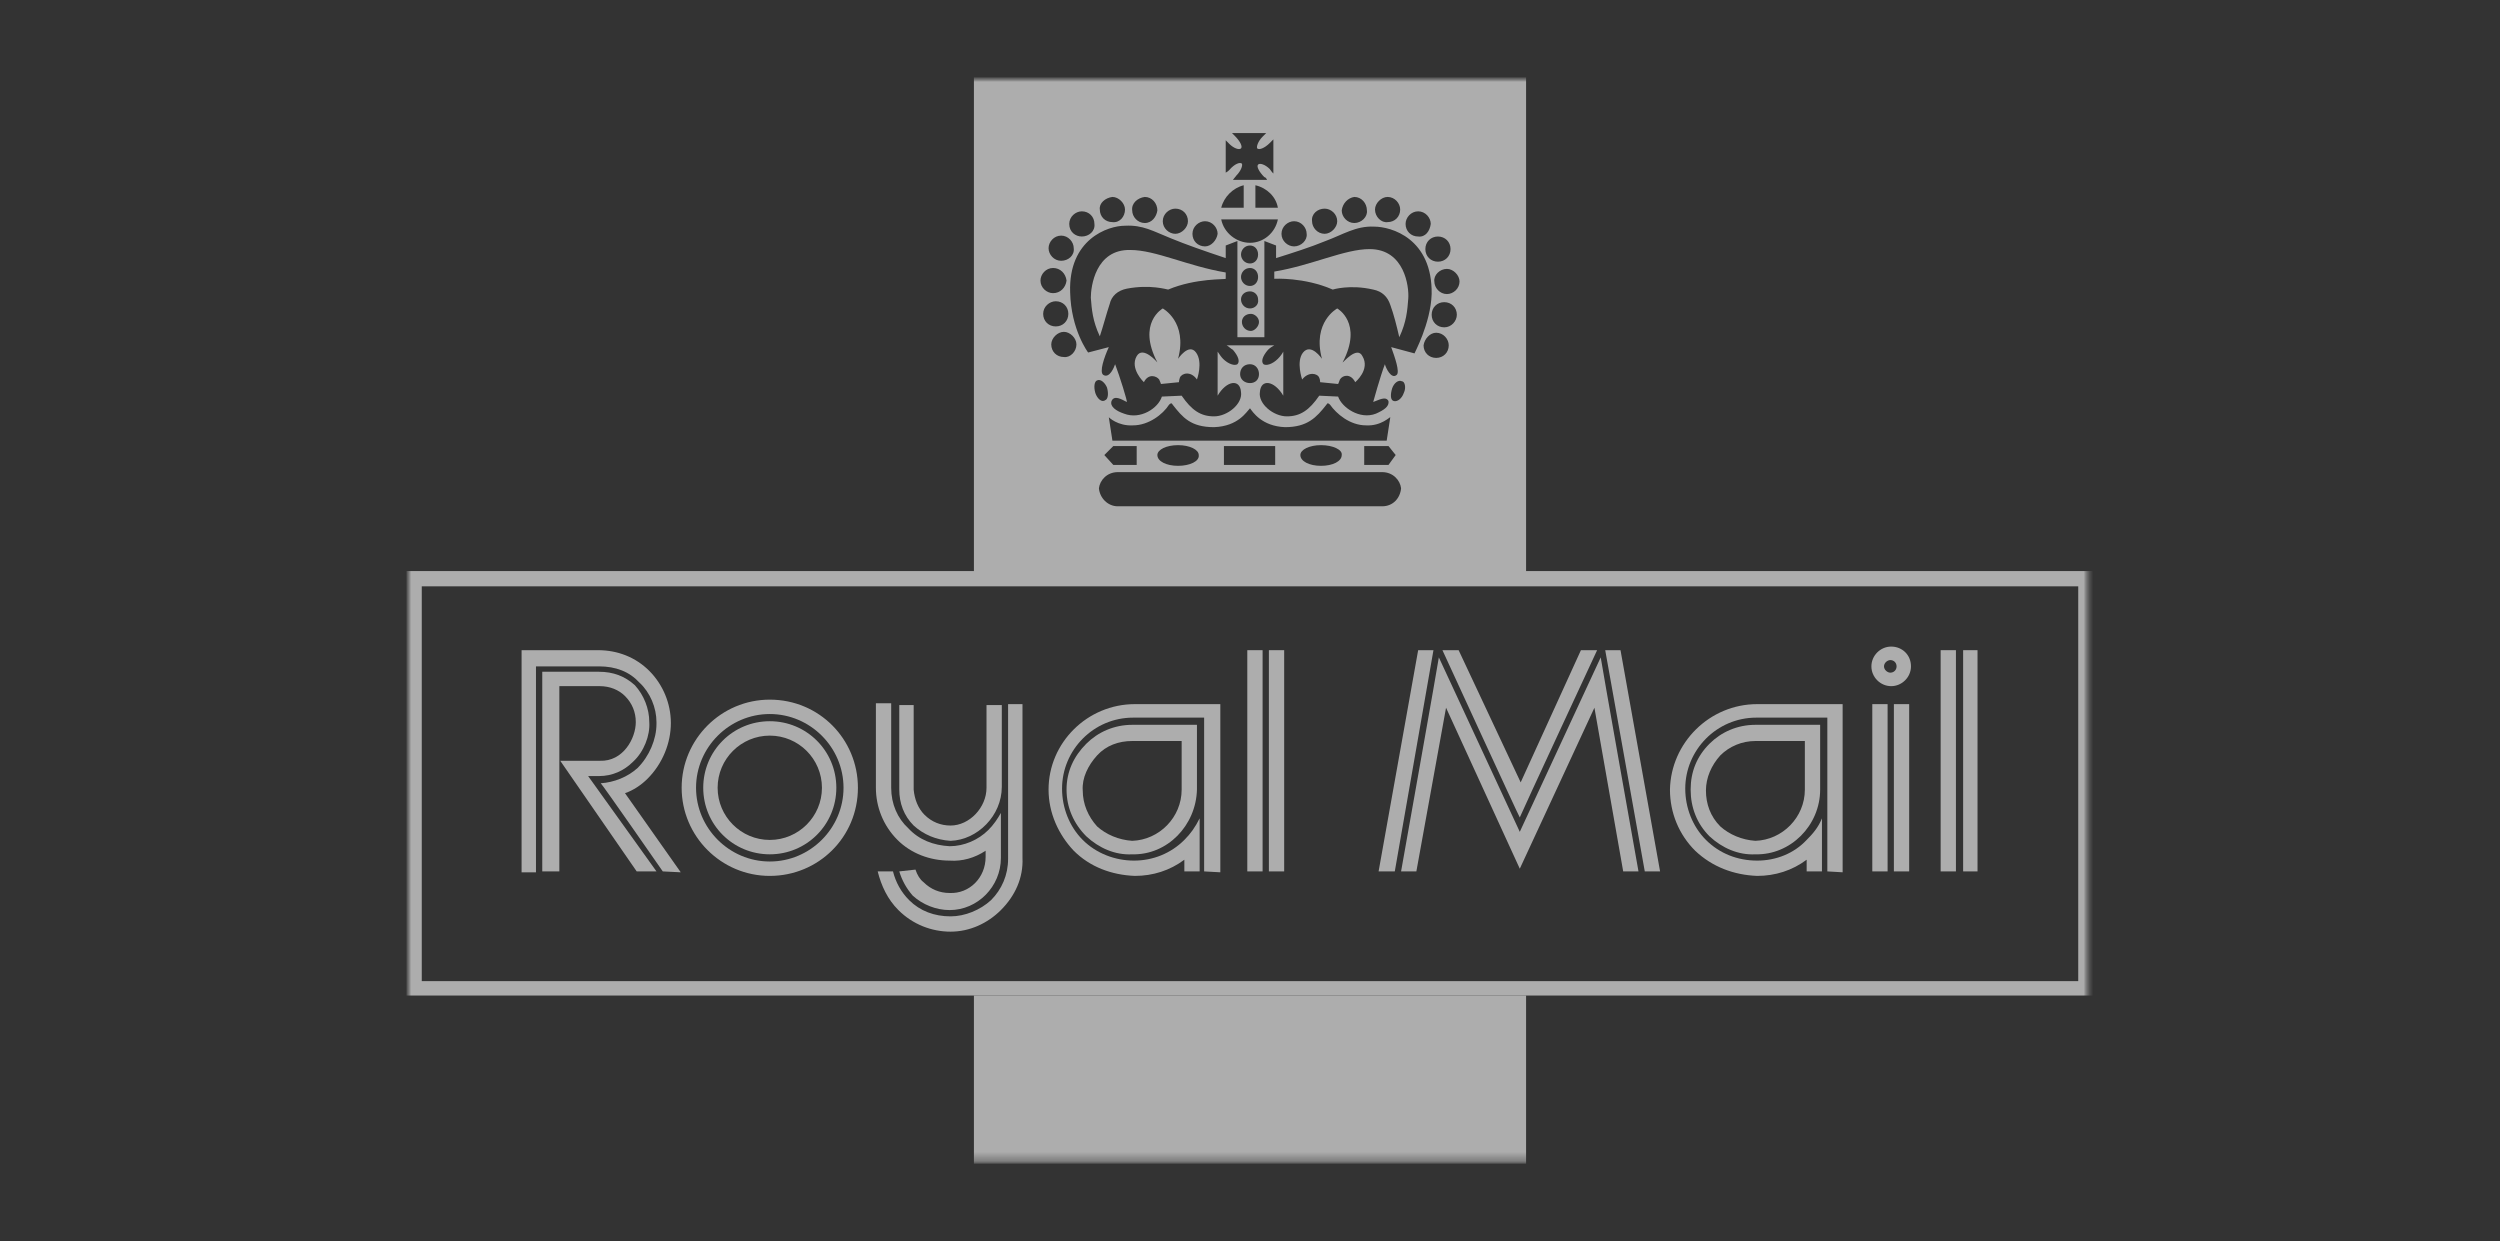 <?xml version="1.0" encoding="UTF-8"?> <svg xmlns="http://www.w3.org/2000/svg" xmlns:xlink="http://www.w3.org/1999/xlink" version="1.1" id="Layer_1" x="0px" y="0px" viewBox="0 0 278 138" xml:space="preserve"><rect x="0" y="0" width="278" height="138" fill="#333333" stroke="none"/> <g opacity="0.6"> <defs> <filter id="Adobe_OpacityMaskFilter" filterUnits="userSpaceOnUse" x="45.2" y="8.6" width="187.5" height="120.9"> <feColorMatrix type="matrix" values="1 0 0 0 0 0 1 0 0 0 0 0 1 0 0 0 0 0 1 0"></feColorMatrix> </filter> </defs> <mask maskUnits="userSpaceOnUse" x="45.2" y="8.6" width="187.5" height="120.9" id="mask0_94_1401_00000074411556996164066680000008418217815548269499_"> <path fill="#FFFFFF" filter="url(#Adobe_OpacityMaskFilter)" d="M232.8,8.6H45.2v120.9h187.5V8.6z"></path> </mask> <g mask="url(#mask0_94_1401_00000074411556996164066680000008418217815548269499_)"> <defs> <filter id="Adobe_OpacityMaskFilter_00000180359811732653304830000002070903535064293536_" filterUnits="userSpaceOnUse" x="45.2" y="8.6" width="187.5" height="120.9"> <feColorMatrix type="matrix" values="1 0 0 0 0 0 1 0 0 0 0 0 1 0 0 0 0 0 1 0"></feColorMatrix> </filter> </defs> <mask maskUnits="userSpaceOnUse" x="45.2" y="8.6" width="187.5" height="120.9" id="mask1_94_1401_00000164489915532225397190000016994642700035279237_"> <path fill="#FFFFFF" filter="url(#Adobe_OpacityMaskFilter_00000180359811732653304830000002070903535064293536_)" d="M246.4-0.3 H31.2v139.5h215.2V-0.3z"></path> </mask> <g mask="url(#mask1_94_1401_00000164489915532225397190000016994642700035279237_)"> <path fill="#FFFFFF" d="M121.3,33.1c0.1,1.3,0.2,2.6,1,4.3c0.4-1.2,0.7-2.4,1.1-3.6c0.2-0.9,0.9-1.5,1.9-1.7 c2.6-0.5,4.5,0.1,4.6,0.1c3.1-1.3,6.4-1.1,6.4-1.2v-0.7c-4.2-0.7-7.8-2.5-10.6-2.5C121.8,27.7,121.3,31.9,121.3,33.1"></path> <path fill="#FFFFFF" d="M149.3,40.3c2.3-4.4-0.6-6-0.6-6s-2.8,1.5-1.7,5.6c0,0-1.2-1.8-2.1-0.7c-0.8,1-0.1,3-0.1,3 c0.7-0.9,1.7-0.7,1.9-0.2c0.1,0.2,0.1,0.5,0.1,0.5l2,0.2c0,0,0.1-0.2,0.2-0.5c0.3-0.5,1.2-0.7,1.7,0.3c0,0,1.7-1.4,0.8-2.9 C150.9,38.4,149.3,40.4,149.3,40.3"></path> <path fill="#FFFFFF" d="M108.3,64.2h61.4V8.6h-61.4V64.2z M161.3,27.7c0,0.8-0.6,1.4-1.4,1.4c-0.8,0-1.4-0.6-1.4-1.4 c0-0.8,0.6-1.4,1.4-1.4C160.7,26.3,161.3,26.9,161.3,27.7z M157.7,23.5c0.8,0,1.4,0.7,1.4,1.4c-0.1,0.8-0.6,1.5-1.4,1.4 c-0.8,0-1.4-0.6-1.4-1.4C156.3,24.2,156.9,23.5,157.7,23.5z M154.3,21.9c0.8,0,1.4,0.7,1.4,1.4c0,0.8-0.6,1.4-1.4,1.4 c-0.7,0.1-1.4-0.6-1.4-1.4C152.9,22.6,153.6,21.9,154.3,21.9z M150.6,21.9c0.8,0,1.4,0.7,1.4,1.5c0.1,0.7-0.6,1.4-1.4,1.4 c-0.8,0-1.4-0.7-1.4-1.4C149.3,22.6,149.9,22,150.6,21.9z M147.3,23.2c0.7,0,1.4,0.6,1.4,1.4c0,0.7-0.7,1.4-1.4,1.4 c-0.8,0-1.4-0.7-1.4-1.4C145.8,23.8,146.5,23.2,147.3,23.2z M143.9,24.6c0.8,0,1.4,0.7,1.4,1.4c0.1,0.7-0.6,1.4-1.4,1.4 c-0.7,0-1.4-0.6-1.4-1.4C142.5,25.2,143.2,24.6,143.9,24.6z M136.3,15.6l0.4,0.4c0.5,0.5,1.1,0.7,1.3,0.5 c0.2-0.2-0.1-0.8-0.7-1.4c-0.1-0.1-0.2-0.2-0.3-0.3h3.8c-0.1,0.1-0.2,0.2-0.4,0.4c-0.5,0.5-0.7,1.1-0.6,1.3 c0.2,0.2,0.8,0,1.4-0.6l0.4-0.4v3.8c-0.1-0.1-0.2-0.2-0.4-0.5c-0.5-0.5-1.1-0.7-1.3-0.5c-0.2,0.2,0.1,0.8,0.7,1.4 c0.1,0,0.2,0.1,0.3,0.3h-3.8l0.4-0.5c0.5-0.5,0.7-1.1,0.6-1.3c-0.2-0.2-0.8,0-1.4,0.7c-0.1,0.1-0.2,0.2-0.4,0.3V15.6z M142.1,23.1h-2.5v-2.5C140.9,20.9,141.9,21.9,142.1,23.1z M138.3,20.6v2.5h-2.5C136.1,21.9,137.1,20.9,138.3,20.6z M142.1,24.4 c-0.3,1.5-1.6,2.6-3.1,2.6c-1.5,0-2.9-1.1-3.2-2.6H142.1z M139,34.3c-0.6,0-1-0.5-1-1c0-0.5,0.4-0.9,1-0.9c0.5,0,0.9,0.4,0.9,0.9 C140,33.9,139.5,34.3,139,34.3z M140,35.8c0,0.5-0.5,1-0.9,1c-0.6,0-1-0.5-1-1c0-0.5,0.4-0.9,1-0.9C139.5,34.9,140,35.3,140,35.8 z M139,31.8c-0.6,0-1-0.5-1-1s0.4-1,1-1c0.5,0,0.9,0.4,0.9,1S139.5,31.8,139,31.8z M139,29.3c-0.6,0-1-0.5-1-1s0.4-1,1-1 c0.5,0,0.9,0.4,0.9,1S139.5,29.3,139,29.3z M134,24.6c0.8,0,1.4,0.7,1.4,1.4c-0.1,0.7-0.7,1.4-1.4,1.4c-0.8,0-1.4-0.6-1.4-1.4 C132.6,25.2,133.3,24.6,134,24.6z M130.7,23.2c0.8,0,1.4,0.6,1.4,1.4c0,0.7-0.7,1.4-1.4,1.4c-0.7,0-1.4-0.6-1.4-1.4 C129.3,23.8,130,23.2,130.7,23.2z M127.3,21.9c0.8,0,1.4,0.7,1.4,1.5c-0.1,0.7-0.6,1.4-1.4,1.4c-0.8,0-1.4-0.7-1.4-1.4 C125.8,22.6,126.5,22,127.3,21.9z M123.7,21.9c0.7,0,1.4,0.7,1.4,1.4c0,0.8-0.6,1.5-1.4,1.4c-0.8,0-1.4-0.6-1.4-1.4 C122.2,22.6,122.9,22,123.7,21.9z M120.3,23.5c0.8,0,1.4,0.6,1.4,1.4c0.1,0.8-0.6,1.4-1.4,1.4c-0.7,0-1.4-0.5-1.4-1.4 C118.9,24.1,119.6,23.5,120.3,23.5z M118,26.2c0.8,0,1.4,0.7,1.4,1.4c0.1,0.8-0.6,1.4-1.4,1.4c-0.8,0-1.4-0.7-1.4-1.4 C116.6,26.9,117.2,26.2,118,26.2z M117.1,29.8c0.8,0,1.4,0.6,1.5,1.4c-0.1,0.8-0.7,1.4-1.5,1.4c-0.7,0-1.4-0.6-1.4-1.4 C115.7,30.5,116.3,29.8,117.1,29.8z M116,34.9c0-0.8,0.7-1.4,1.4-1.4c0.8,0,1.4,0.6,1.4,1.4c0,0.8-0.6,1.4-1.4,1.4 C116.6,36.3,116,35.7,116,34.9z M118.3,39.7c-0.8,0-1.4-0.6-1.4-1.4c0-0.7,0.7-1.4,1.4-1.4c0.7,0,1.4,0.7,1.4,1.4 C119.7,39.1,119,39.8,118.3,39.7z M121.8,43.7c-0.2-0.7-0.1-1.3,0.2-1.4c0.4-0.2,0.9,0.3,1.1,0.8c0.2,0.7,0.1,1.3-0.2,1.4 C122.5,44.8,122,44.3,121.8,43.7z M139,45.4c0.3,0.4,1.3,2,3.9,2.1c2.5,0,3.5-1.1,4.6-2.5c0.1-0.2,0.2-0.2,0.4,0 c0.7,1,2.2,2.3,4,2.3c1.7,0.1,2.7-1,2.7-0.9l-0.4,2.6h-30.5l-0.4-2.6c0,0,1,1,2.7,0.9c1.7,0,3.3-1.2,4-2.3c0.2-0.2,0.3-0.2,0.4,0 c1.1,1.4,2,2.5,4.6,2.5C137.7,47.4,138.6,45.8,139,45.4 M137.9,41.6c0-0.6,0.4-1.1,1.1-1.1c0.6,0,1,0.5,1,1.1c0,0.6-0.4,1-1,1 C138.4,42.6,137.9,42.2,137.9,41.6z M155.2,50.6l-0.8,1.1h-2.7v-2.1h2.7L155.2,50.6L155.2,50.6z M149.2,50.6c0,0.7-1,1.2-2.3,1.2 c-1.3,0-2.3-0.5-2.3-1.2c0-0.6,1-1.1,2.3-1.1C148.2,49.5,149.3,50,149.2,50.6z M141.8,51.7h-5.7v-2.1h5.7V51.7z M133.3,50.6 c0.1,0.7-1,1.2-2.3,1.2c-1.3,0-2.3-0.5-2.3-1.2c0-0.6,1-1.1,2.3-1.1C132.3,49.5,133.3,50,133.3,50.6z M123.8,49.6h2.6v2.1h-2.6 l-1-1.1L123.8,49.6L123.8,49.6z M153.7,56.3h-29.4c-1.1,0-2-0.9-2.1-2c0.1-0.9,0.9-1.8,2.1-1.8h29.4c1.2,0,2,0.9,2.1,1.8 C155.7,55.4,154.9,56.3,153.7,56.3z M156.1,43.7c-0.2,0.6-0.7,1-1.1,0.9c-0.4-0.1-0.4-0.7-0.2-1.4c0.2-0.6,0.7-1,1.1-0.8 C156.2,42.4,156.4,43.1,156.1,43.7z M154.7,38.6c0.4,1.1,1,2.8,0.6,3.1c-0.6,0.5-1.2-0.8-1.3-1.2c-0.5,1.3-1.3,4.2-1.3,4.2 c0.6-0.2,1.4-0.7,1.7-0.1c0.1,0.6-0.5,1-1.4,1.4c-1.8,0.7-3.8-0.7-4.2-1.9l-2.1-0.1c-1.1,1.6-2.1,2.3-3.6,2.3 c-1.5,0-3.2-1.4-3-2.7c0.1-1.5,1.6-1.3,2.6,0.4v-4.9c-0.1,0.2-0.3,0.5-0.6,0.8c-0.6,0.6-1.3,0.8-1.6,0.6 c-0.3-0.3-0.1-0.9,0.5-1.6c0.2-0.2,0.5-0.4,0.7-0.5h-5.3c0.2,0.1,0.5,0.4,0.7,0.5c0.6,0.7,0.8,1.3,0.5,1.6c-0.3,0.2-1,0-1.6-0.6 c-0.2-0.2-0.4-0.5-0.6-0.8V44c1-1.7,2.5-1.9,2.6-0.4c0.2,1.3-1.5,2.7-3,2.7c-1.5,0-2.5-0.7-3.6-2.3l-2.2,0.1 c-0.4,1.3-2.4,2.6-4.2,1.9c-0.9-0.3-1.6-0.8-1.4-1.4c0.3-0.7,1.1-0.2,1.7,0.1c0.1,0-0.8-2.9-1.3-4.2c-0.1,0.3-0.6,1.6-1.3,1.2 c-0.5-0.3,0.1-2,0.6-3.1l-2.3,0.6c0,0-1.9-2.5-2-6.7c-0.2-5.9,4.2-7.4,6.1-7.4c2-0.1,3.1,0.6,5.1,1.4c1.7,0.7,3.7,1.4,6.1,2.2 v-1.4l1.3-0.5v10.7h3V26.8l1.3,0.5v1.4c1.9-0.6,3.8-1.2,5.5-1.9c1.9-0.7,3.4-1.7,5.4-1.6c1.9,0,6.5,1.3,6.4,7.5 c-0.1,3.3-2,6.7-1.9,6.6L154.7,38.6L154.7,38.6z M159.7,39.8c-0.8,0-1.4-0.6-1.4-1.4c0.1-0.7,0.7-1.4,1.4-1.4 c0.8,0,1.4,0.7,1.4,1.4C161.1,39.2,160.5,39.8,159.7,39.8z M160.6,36.4c-0.8,0-1.4-0.6-1.4-1.4c0-0.8,0.6-1.4,1.4-1.4 s1.4,0.6,1.4,1.4C162,35.7,161.4,36.4,160.6,36.4z M160.9,32.7c-0.8,0-1.4-0.7-1.4-1.4c-0.1-0.7,0.6-1.4,1.4-1.4 c0.7,0,1.4,0.7,1.4,1.4C162.3,32.1,161.6,32.7,160.9,32.7z"></path> <path fill="#FFFFFF" d="M152.3,27.7c-2.8,0-6.4,1.8-10.6,2.5V31c0,0,3.3-0.2,6.5,1.2c0,0,1.9-0.6,4.5,0c1,0.2,1.6,0.8,1.9,1.7 c0.4,1.1,0.7,2.3,1,3.6c0.8-1.7,0.9-3,1-4.3C156.7,31.9,156.2,27.7,152.3,27.7"></path> <path fill="#FFFFFF" d="M131,39.9c1.1-4.1-1.7-5.6-1.7-5.6s-2.9,1.6-0.6,6c0,0-1.6-1.9-2.3-0.7c-0.8,1.4,0.8,2.9,0.8,2.9 c0.5-1,1.4-0.7,1.7-0.3c0.1,0.2,0.2,0.5,0.2,0.5l2-0.2c0,0,0-0.2,0.1-0.5c0.2-0.5,1.2-0.8,1.9,0.2c0,0,0.7-1.9-0.1-3 C132.2,38.1,131,39.9,131,39.9"></path> <path fill="#FFFFFF" d="M212.5,74.1c0,1.2-1,2.2-2.2,2.2c-1.2,0-2.2-1-2.2-2.2s1-2.2,2.2-2.2S212.5,72.8,212.5,74.1z M210.2,73.4 c-0.3,0-0.7,0.3-0.7,0.7s0.4,0.7,0.7,0.7c0.4,0,0.7-0.3,0.7-0.7S210.6,73.4,210.2,73.4z"></path> <path fill="#FFFFFF" d="M232.8,110.7H45.2V63.5h187.5V110.7z M46.9,109.1h184.2V65.2H46.9V109.1z"></path> <path fill="#FFFFFF" d="M73.7,96.9c0,0-6.8-9.8-6.9-9.8c1.5-0.1,3-0.7,4.1-1.7c1.3-1.3,2.1-3.2,2.1-4.9v-0.2 c0-1.6-0.7-3.3-1.9-4.4c-1.1-1.2-2.6-1.8-4.5-1.8h-7v22.9H58V72.3h8.5c2.2,0,4.2,0.8,5.7,2.3c1.5,1.5,2.4,3.6,2.4,5.8 s-0.9,4.5-2.6,6.2c-0.7,0.7-1.6,1.3-2.5,1.6l6.2,8.8L73.7,96.9"></path> <path fill="#FFFFFF" d="M60.3,96.9V74.7h6.3c1.6,0,2.9,0.5,4,1.5c1,1.1,1.6,2.6,1.6,4.1c0.1,1.5-0.6,3.3-1.8,4.4 c-1,1-2.3,1.6-3.8,1.6h-1.2l7.6,10.6h-2.2l-8.5-12.3h4.4c2.6,0.1,4-2.5,4-4.3c0-1.1-0.4-2.1-1.2-2.9c-0.7-0.7-1.7-1.1-2.8-1.1 h-4.5v20.6H60.3"></path> <path fill="#FFFFFF" d="M99.3,96.9c0.3,1.2,0.9,2.3,1.8,3.2c1.2,1.2,2.8,1.8,4.6,1.8c1.6,0,3.3-0.7,4.5-1.8 c1.2-1.2,1.9-2.8,1.9-4.6V78.3h1.6v17.1c0.1,2.2-0.8,4.2-2.4,5.8c-1.5,1.5-3.5,2.4-5.6,2.4s-4.2-0.8-5.8-2.4 c-1.2-1.2-1.9-2.7-2.3-4.3H99.3"></path> <path fill="#FFFFFF" d="M100,96.9c0.3,1,0.8,1.9,1.5,2.7c1.1,1,2.6,1.6,4.1,1.6c3.1,0,5.7-2.6,5.7-5.8v-5 c-0.4,0.7-0.8,1.3-1.4,1.9c-1.1,1.1-2.7,1.8-4.3,1.8c-1.8-0.1-3.4-0.7-4.6-2c-1.2-1.1-1.9-2.7-1.9-4.5v-9.4h-1.7v9.4 c0,2.1,0.8,4.2,2.4,5.8c1.5,1.5,3.6,2.3,5.8,2.3c1.4,0.1,2.8-0.3,4-1.1v0.7c0,2.3-1.8,4.1-4,4c-1.1,0-2.1-0.4-2.9-1.2 c-0.4-0.3-0.7-0.8-0.9-1.4L100,96.9"></path> <path fill="#FFFFFF" d="M111.4,78.3v9.2c0,3.2-2.7,5.9-5.7,6c-1.6-0.1-3-0.7-4.1-1.7c-1.1-1.1-1.6-2.5-1.6-4v-9.4h1.6v9.4 c0.1,1.1,0.5,2.1,1.2,2.8c0.8,0.8,1.8,1.2,2.9,1.2c2.1,0,4-2,4-4.2v-9.2H111.4z"></path> <path fill="#FFFFFF" d="M142.8,72.3h-1.7v24.6h1.7V72.3z"></path> <path fill="#FFFFFF" d="M140.4,72.3h-1.7v24.6h1.7V72.3z"></path> <path fill="#FFFFFF" d="M219.9,72.3h-1.6v24.6h1.6V72.3z"></path> <path fill="#FFFFFF" d="M217.5,72.3h-1.7v24.6h1.7V72.3z"></path> <path fill="#FFFFFF" d="M212.3,78.3h-1.7v18.6h1.7V78.3z"></path> <path fill="#FFFFFF" d="M209.9,78.3h-1.7v18.6h1.7V78.3z"></path> <path fill="#FFFFFF" d="M182.9,96.9l-4.4-24.6h1.7l4.4,24.6H182.9z"></path> <path fill="#FFFFFF" d="M177.6,72.3c0,0-8.6,18.5-8.6,18.6c-0.1-0.1-8.6-18.6-8.6-18.6h1.8l6.9,14.7l6.7-14.7H177.6z"></path> <path fill="#FFFFFF" d="M155.1,96.9l4.3-24.6h-1.7l-4.4,24.6H155.1z"></path> <path fill="#FFFFFF" d="M155.8,96.9c0,0,4.2-23.6,4.2-23.8c0.1,0.2,9,19.4,9,19.4s8.9-19.2,9-19.4c0,0.2,4.2,23.8,4.2,23.8h-1.7 l-3.2-18.2L169,96.6l-8.2-17.9l-3.3,18.2H155.8z"></path> <path fill-rule="evenodd" clip-rule="evenodd" fill="#FFFFFF" d="M131.4,87.8c0,3.1-2.5,5.6-5.5,5.7c-1.5-0.1-2.9-0.7-3.9-1.6 c-1-1.1-1.6-2.5-1.6-4c-0.1-1.4,0.6-2.8,1.6-3.9s2.4-1.6,3.9-1.6h5.5V87.8z M120.8,93c-1.4-1.4-2.2-3.2-2.2-5.2 c0-2,0.8-3.7,2.2-5.1c1.3-1.3,3.1-2.1,5.1-2.1h7.2v7.2c-0.1,4-3.3,7.3-7.2,7.2C124,95.1,122.2,94.3,120.8,93z"></path> <path fill="#FFFFFF" d="M133.9,96.9V79.8h-7.9c-4.4,0-7.9,3.6-7.9,7.9c0,2.1,0.8,4.2,2.3,5.7c1.5,1.5,3.6,2.3,5.7,2.3 c2.1,0,4.1-0.8,5.6-2.3c0.7-0.7,1.2-1.4,1.7-2.4v5.9h-1.7v-1.3c-1.6,1.2-3.5,1.8-5.5,1.8c-2.6-0.1-5-1-6.8-2.8 c-1.7-1.8-2.8-4.2-2.8-6.8c0-5.2,4.3-9.5,9.6-9.5h9.5v18.7L133.9,96.9"></path> <path fill-rule="evenodd" clip-rule="evenodd" fill="#FFFFFF" d="M200.7,87.8c0,3.1-2.5,5.6-5.5,5.7c-1.5-0.1-2.9-0.7-3.9-1.6 c-1.1-1.1-1.6-2.5-1.6-4c0-1.4,0.6-2.8,1.6-3.9c1-1,2.4-1.6,3.9-1.6h5.5V87.8z M190.1,93c-1.4-1.4-2.1-3.2-2.1-5.2 c0-2,0.7-3.7,2.1-5.1c1.3-1.3,3.1-2.1,5.1-2.1h7.2v7.2c0,4-3.3,7.3-7.2,7.2C193.3,95.1,191.5,94.3,190.1,93z"></path> <path fill="#FFFFFF" d="M203.2,96.9V79.8h-7.9c-4.4,0-7.9,3.6-7.9,7.9c0,2.1,0.8,4.2,2.3,5.7c1.5,1.5,3.5,2.3,5.7,2.3 c2.1,0,4.1-0.8,5.5-2.3c0.7-0.7,1.3-1.4,1.7-2.4v5.9h-1.7v-1.3c-1.6,1.2-3.5,1.8-5.5,1.8c-2.6-0.1-5-1-6.9-2.8 c-1.8-1.8-2.8-4.2-2.8-6.8c0.1-5.2,4.4-9.5,9.7-9.5h9.5v18.7L203.2,96.9"></path> <path fill="#FFFFFF" d="M95.4,87.6c0,5.5-4.4,9.8-9.8,9.8c-5.4,0-9.8-4.4-9.8-9.8s4.4-9.8,9.8-9.8C91.1,77.8,95.4,82.2,95.4,87.6 z M85.6,79.4c-4.5,0-8.2,3.7-8.2,8.2s3.7,8.2,8.2,8.2c4.5,0,8.2-3.7,8.2-8.2S90.1,79.4,85.6,79.4z"></path> <path fill="#FFFFFF" d="M93,87.6c0,4.1-3.3,7.4-7.4,7.4c-4.1,0-7.4-3.3-7.4-7.4s3.3-7.4,7.4-7.4C89.7,80.2,93,83.5,93,87.6z M85.6,81.8c-3.2,0-5.8,2.6-5.8,5.8s2.6,5.8,5.8,5.8c3.2,0,5.8-2.6,5.8-5.8S88.8,81.8,85.6,81.8z"></path> <path fill="#FFFFFF" d="M169.7,110.7h-61.4v18.7h61.4V110.7z"></path> </g> </g> </g> </svg> 